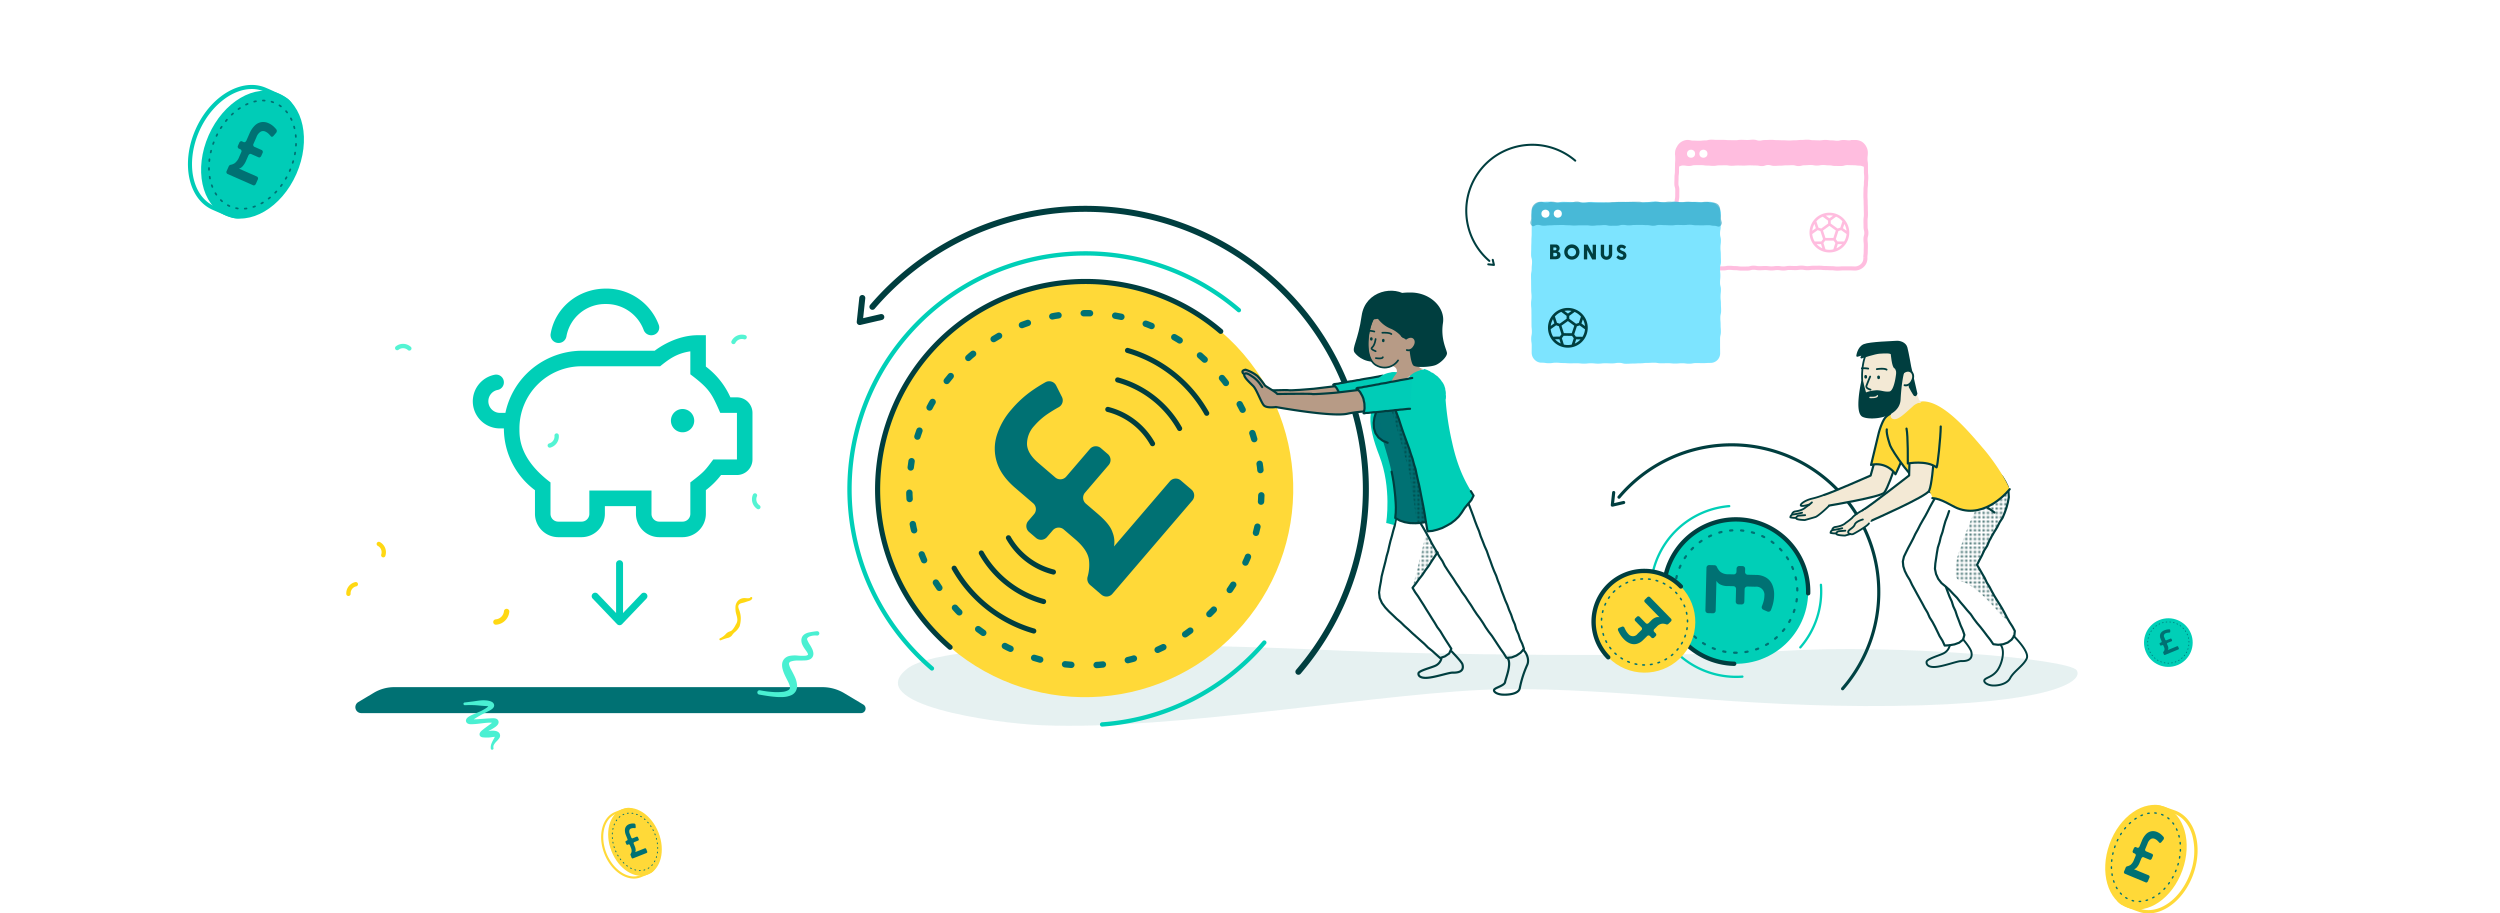 <svg id="illustration" xmlns="http://www.w3.org/2000/svg" viewBox="0 0 1150 420"><defs><style>.cls-1,.cls-10,.cls-11,.cls-12,.cls-15,.cls-16,.cls-17,.cls-24,.cls-25,.cls-29,.cls-3,.cls-30,.cls-31,.cls-32,.cls-33,.cls-36,.cls-39,.cls-40,.cls-43,.cls-44,.cls-45,.cls-46,.cls-47,.cls-48,.cls-49,.cls-7,.cls-9{fill:none}.cls-2,.cls-22,.cls-41{fill:#003e3f}.cls-15,.cls-16,.cls-17,.cls-18,.cls-22,.cls-24,.cls-25,.cls-26,.cls-3,.cls-33,.cls-35,.cls-36,.cls-37,.cls-38,.cls-39,.cls-40,.cls-41,.cls-42,.cls-45,.cls-48{stroke:#003e3f}.cls-10,.cls-11,.cls-15,.cls-16,.cls-17,.cls-18,.cls-22,.cls-24,.cls-25,.cls-26,.cls-29,.cls-3,.cls-30,.cls-31,.cls-32,.cls-33,.cls-35,.cls-36,.cls-37,.cls-38,.cls-39,.cls-40,.cls-41,.cls-42,.cls-43,.cls-44,.cls-45,.cls-46,.cls-47,.cls-48,.cls-49,.cls-7,.cls-9{stroke-linecap:round}.cls-10,.cls-11,.cls-15,.cls-16,.cls-17,.cls-18,.cls-22,.cls-24,.cls-25,.cls-26,.cls-3,.cls-32,.cls-33,.cls-35,.cls-36,.cls-37,.cls-38,.cls-39,.cls-40,.cls-41,.cls-42,.cls-43,.cls-44,.cls-45,.cls-46,.cls-47,.cls-48,.cls-49,.cls-7,.cls-9{stroke-linejoin:round}.cls-3{stroke-width:1.449px}.cls-4,.cls-6{fill:#007173}.cls-4{opacity:.1}.cls-38,.cls-5{fill:#ffd938}.cls-11,.cls-32,.cls-44,.cls-47,.cls-49,.cls-7,.cls-9{stroke:#007173}.cls-7{stroke-width:2.936px;stroke-dasharray:2.909 11.635}.cls-8{fill:#00cfb7}.cls-9{stroke-width:.344px;stroke-dasharray:.34 1.361}.cls-10,.cls-46{stroke:#00cfb7}.cls-10,.cls-29,.cls-31,.cls-45{stroke-width:2px}.cls-11{stroke-width:.645px;stroke-dasharray:.651 2.605}.cls-12{stroke:#ffbddf;stroke-width:1.884px}.cls-12,.cls-29,.cls-30,.cls-31{stroke-miterlimit:10}.cls-13{fill:#ffbddf}.cls-14{fill:#fff}.cls-15{stroke-width:2.761px}.cls-16{stroke-width:2.358px}.cls-18,.cls-23,.cls-26{fill:#b79b86}.cls-19{fill:#00ccb7}.cls-20{fill:url(#Dots_Small_-_Teal_Darker)}.cls-21{fill:#007074}.cls-22,.cls-26{stroke-width:.828px}.cls-24{stroke-width:.781px}.cls-25{stroke-width:1.171px}.cls-27{fill:#4af0d2}.cls-28{fill:#ffd813}.cls-29,.cls-30{stroke:#ffd813}.cls-30{stroke-width:2.48px}.cls-31{stroke:#54f4d3}.cls-32{stroke-width:.421px;stroke-dasharray:.425 1.7}.cls-33{stroke-width:.9px}.cls-34,.cls-35,.cls-37,.cls-42{fill:#f3e9d5}.cls-35,.cls-36{stroke-width:.85px}.cls-39{stroke-width:.837px}.cls-40{stroke-width:1.256px}.cls-41,.cls-42{stroke-width:.888px}.cls-43{stroke:#f3e9d5;stroke-width:.655px}.cls-44{stroke-width:1.02px;stroke-dasharray:1.011 4.043}.cls-46{stroke-width:1.064px}.cls-47{stroke-width:.717px;stroke-dasharray:.71 2.84}.cls-48{stroke-width:.942px}.cls-49{stroke-width:.798px;stroke-dasharray:.806 3.225}.cls-50{fill:#7de4ff}.cls-51{opacity:.6}.cls-52{fill:#249cbc}</style><pattern id="Dots_Small_-_Teal_Darker" data-name="Dots Small - Teal Darker" width="2" height="2" patternTransform="translate(-16.024 15.437)" patternUnits="userSpaceOnUse"><path class="cls-1" d="M0 0H2V2H0z"/><circle class="cls-2" cx=".515" cy=".5" r=".5"/><circle class="cls-1" cx="1.485" cy=".5" r=".5"/><circle class="cls-1" cx=".515" cy="1.5" r=".5"/><circle class="cls-1" cx="1.485" cy="1.5" r=".5"/></pattern></defs><path class="cls-3" d="M742.296 226.562L741.673 232.367 746.888 231.156"/><path class="cls-3" d="M847.593 316.814A67.72 67.72 0 1 0 744.74 228.7"/><path class="cls-4" d="M479.08 333.608c61.852 2.661 160.949-15.889 212.21-16.573 53.822-.719 107.862 8.606 179.685 7.693s87.7-11.115 84.3-16.393-82.672-12.229-135.84-8.892-168.926 1.482-201.538-.1-180.26-7.9-200.673 8.326 39.264 24.968 61.856 25.939z"/><ellipse class="cls-5" cx="499.286" cy="225.077" rx="95.684" ry="95.559" transform="rotate(-49.397 499.283 225.077)"/><path class="cls-6" d="M465.273 188.361a50.286 50.286 0 0 1 9.316-8.571 72.23 72.23 0 0 1 6.323-3.969 3.575 3.575 0 0 1 4.928 1.521l2.64 5.234a3.544 3.544 0 0 1-1.423 4.7q-2.385 1.314-4.719 2.857a31.881 31.881 0 0 0-6.644 5.834 12.193 12.193 0 0 0-3.271 8.233q.067 4.343 5.19 8.727l7.818 6.7a3.571 3.571 0 0 0 5.035-.392l10.892-12.713a3.57 3.57 0 0 1 5.034-.392l3.212 2.752a3.57 3.57 0 0 1 .386 5.035l-10.89 12.715a3.57 3.57 0 0 0 .385 5.035l5.162 4.423c3.543 3.035 6.2 5.889 7.113 8.8a11.856 11.856 0 0 1 .691 6.473l25.679-29.972a3.57 3.57 0 0 1 5.034-.392l4.919 4.215a3.57 3.57 0 0 1 .386 5.035L511.7 273.166a3.57 3.57 0 0 1-5.034.392l-5.176-4.434a3.664 3.664 0 0 1-1.222-3.7 20.078 20.078 0 0 0 .664-7.811q-.576-4.608-6.362-9.565l-5.257-4.5a3.571 3.571 0 0 0-5.035.392l-2.673 3.12a3.571 3.571 0 0 1-5.035.392l-3.212-2.752a3.57 3.57 0 0 1-.385-5.035l2.673-3.12a3.571 3.571 0 0 0-.385-5.036l-8.2-7.023q-6.546-5.609-8.48-11.8a20.662 20.662 0 0 1-.062-12.407 32.945 32.945 0 0 1 6.754-11.918z"/><ellipse class="cls-7" cx="499.286" cy="225.077" rx="81.061" ry="80.955" transform="rotate(-49.451 499.287 225.076)"/><ellipse class="cls-8" cx="997.441" cy="295.594" rx="11.197" ry="11.182" transform="rotate(-22.358 997.43 295.594)"/><path class="cls-6" d="M995.588 289.956a5.885 5.885 0 0 1 1.426-.4 8.311 8.311 0 0 1 .871-.077.417.417 0 0 1 .432.42v.686a.415.415 0 0 1-.4.415 7.872 7.872 0 0 0-.644.047 3.722 3.722 0 0 0-1 .254 1.26 1.26 0 0 0-.7 1.87l.458 1.114a.418.418 0 0 0 .546.227l1.811-.746a.419.419 0 0 1 .546.227l.188.458a.417.417 0 0 1-.227.545l-1.812.746a.419.419 0 0 0-.228.545l.3.736a2.558 2.558 0 0 1 .274 1.3 1.39 1.39 0 0 1-.273.711l4.271-1.758a.418.418 0 0 1 .546.227l.288.7a.417.417 0 0 1-.228.545l-6.115 2.518a.418.418 0 0 1-.546-.227l-.3-.738a.428.428 0 0 1 .069-.451 2.335 2.335 0 0 0 .485-.779 1.887 1.887 0 0 0-.154-1.335l-.309-.749a.417.417 0 0 0-.545-.227l-.445.183a.417.417 0 0 1-.545-.227l-.189-.458a.417.417 0 0 1 .228-.545l.445-.183a.418.418 0 0 0 .227-.545l-.481-1.169a3.063 3.063 0 0 1-.256-1.68 2.421 2.421 0 0 1 .654-1.3 3.854 3.854 0 0 1 1.332-.88z"/><path class="cls-9" d="M1006.213 291.984a9.486 9.486 0 1 0-5.166 12.371 9.48 9.48 0 0 0 5.166-12.371z"/><path class="cls-10" d="M506.98 333.243a108.248 108.248 0 0 0 74.6-37.66m-11.696-152.909a108.51 108.51 0 0 0-141.2 164.806"/><ellipse class="cls-5" cx="987.131" cy="394.304" rx="24.739" ry="17.817" transform="rotate(-70.223 987.139 394.302)"/><path class="cls-5" d="M991.6 371.749a4.849 4.849 0 0 1 1.194.151c2.263.577 5.124 1.606 7.214 2.356 4.006 1.44 7.01 5.016 8.459 10.069a28.553 28.553 0 0 1-.976 17.3c-3.6 10.023-11.509 17.023-19.226 17.023a11.681 11.681 0 0 1-3.967-.684 68.47 68.47 0 0 1-7.514-3.052c-5.078-2.518-3.544-14.367.031-24.311 4.679-13.019 10.8-18.847 14.785-18.847m0-1.519c-6.72 0-12.924 10.7-16.215 19.852-3.384 9.415-5.8 22.95.724 26.186a69.708 69.708 0 0 0 7.676 3.121 13.177 13.177 0 0 0 4.48.773c8.153 0 16.76-7.191 20.656-18.029 4.621-12.857.861-25.978-8.4-29.306-2.156-.775-5.02-1.8-7.352-2.4a6.324 6.324 0 0 0-1.569-.2z"/><path class="cls-6" d="M992.237 382.706a6.89 6.89 0 0 1 2.012 1.257 10.747 10.747 0 0 1 1 1.04 1.065 1.065 0 0 1-.117 1.277l-.926 1.132c-.3.367-.73.439-.97.152a10.4 10.4 0 0 0-.729-.786 4.394 4.394 0 0 0-1.381-.924 1.92 1.92 0 0 0-1.727.088 3.985 3.985 0 0 0-1.515 2.067l-1.022 2.461a.826.826 0 0 0 .26 1.108l2.878 1.2a.826.826 0 0 1 .26 1.108l-.42 1.011c-.2.471-.63.739-.969.6L986 394.3c-.339-.141-.773.127-.969.6l-.675 1.625a7.571 7.571 0 0 1-1.459 2.513 2.88 2.88 0 0 1-1.239.813l6.787 2.82a.827.827 0 0 1 .26 1.109l-.643 1.548c-.2.471-.63.739-.969.6l-9.718-4.038a.826.826 0 0 1-.26-1.108l.677-1.629a1.041 1.041 0 0 1 .678-.654 4.076 4.076 0 0 0 1.549-.64 5.384 5.384 0 0 0 1.636-2.419l.688-1.655a.829.829 0 0 0-.26-1.109l-.707-.293a.828.828 0 0 1-.26-1.109l.42-1.011c.2-.471.63-.739.969-.6l.707.294c.339.141.773-.127.969-.6l1.072-2.581a8.953 8.953 0 0 1 1.994-3.128 4.574 4.574 0 0 1 2.42-1.271 4.7 4.7 0 0 1 2.57.329z"/><path class="cls-11" d="M972.926 389.2c-3.915 10.893-.73 22.009 7.115 24.828s17.38-3.726 21.295-14.618.73-22.009-7.115-24.828-17.38 3.725-21.295 14.618z"/><path class="cls-8" d="M346.14 189.926v21.439a7.169 7.169 0 0 1-7.148 7.147h-7.314a37.4 37.4 0 0 1-6.978 6.951v10.916a10.752 10.752 0 0 1-10.72 10.721h-10.722a10.752 10.752 0 0 1-10.72-10.719v-3.574h-14.293v3.574a10.751 10.751 0 0 1-10.719 10.719h-10.721a10.751 10.751 0 0 1-10.72-10.719v-10.89a35.508 35.508 0 0 1-14.3-28.418H230a12.463 12.463 0 0 1-2.529-24.677 3.562 3.562 0 0 1 4.315 3.49 3.516 3.516 0 0 1-2.759 3.462 5.29 5.29 0 0 0-4.276 4.157 5.353 5.353 0 0 0 5.249 6.421h2.485a35.879 35.879 0 0 1 10.078-18.34 36.324 36.324 0 0 1 24.958-10.246h33.64c1.4-1.061 9.547-7.146 19.96-7.146h3.579v14.433a36.1 36.1 0 0 1 11.278 14.153h3.015a7.168 7.168 0 0 1 7.147 7.146zm-7.148 0h-7.676c-3.937-8.988-4.886-11.027-13.764-17.754V161.62c-6.5.949-10.134 3.852-13.9 6.867h-36.127a28.6 28.6 0 0 0-28.587 28.586c0 3.964-.2 13.9 14.294 24.845v14.461a3.572 3.572 0 0 0 3.573 3.573h10.72a3.573 3.573 0 0 0 3.573-3.573v-10.72h28.588v10.72a3.573 3.573 0 0 0 3.573 3.573h10.72a3.573 3.573 0 0 0 3.573-3.573v-14.461c6.757-5.164 6.757-5.555 10.553-10.552h10.887zm-85.711-36.265c2-12.113 12.692-20.907 25.428-20.907a25.694 25.694 0 0 1 24.351 16.767 3.515 3.515 0 0 1-2.284 4.507 3.72 3.72 0 0 1-4.669-2.207 18.361 18.361 0 0 0-17.4-11.971 18.1 18.1 0 0 0-18.159 14.927 3.642 3.642 0 0 1-3.628 2.99 3.66 3.66 0 0 1-3.641-4.106zm66.064 39.839a5.36 5.36 0 1 1-5.36-5.36 5.4 5.4 0 0 1 5.36 5.36zm-33.186 93.6a1.6 1.6 0 0 1-2.32 0l-11.215-11.749a1.6 1.6 0 0 1 2.321-2.211L283.4 282v-22.7a1.6 1.6 0 1 1 3.2 0V282l8.453-8.856a1.6 1.6 0 1 1 2.319 2.211z"/><path class="cls-6" d="M166.182 328.033h229.881a2.109 2.109 0 0 0 1.081-3.919l-8.764-5.235a19.733 19.733 0 0 0-10.124-2.794h-196.9a18.341 18.341 0 0 0-9.4 2.6l-7.167 4.281a2.729 2.729 0 0 0 1.393 5.067z"/><path class="cls-12" d="M853.505 123.506c-1.38 0-1.38-.065-2.76-.065h-2.762c-1.381 0-1.381.116-2.762.116s-1.381-.178-2.761-.178-1.381-.073-2.762-.073-1.382-.145-2.763-.145-1.381.026-2.762.026-1.381.169-2.763.169-1.378-.231-2.757-.231-1.38.19-2.761.19-1.381-.065-2.761-.065-1.379.254-2.759.254-1.38-.206-2.76-.206-1.382.179-2.764.179-1.38-.177-2.76-.177-1.382.081-2.764.081-1.381-.223-2.762-.223-1.383.374-2.765.374-1.382.011-2.763.011-1.383-.2-2.765-.2-1.383-.146-2.765-.146-1.383.249-2.766.249-1.381.036-2.763.036-1.383-.232-2.765-.232-1.383.13-2.766.13-1.384-.04-2.767-.04-1.386.1-2.771.1-1.386-.064-2.771-.064a4.554 4.554 0 0 1-2.27-.877c-.728-.421-1.666-.688-2.087-1.416a5.1 5.1 0 0 1-.273-2.516c0-1.418-.1-1.418-.1-2.836s-.155-1.419-.155-2.838-.062-1.42-.062-2.841.4-1.419.4-2.838-.378-1.421-.378-2.841-.106-1.42-.106-2.84.256-1.421.256-2.843-.252-1.42-.252-2.84.152-1.421.152-2.843.276-1.421.276-2.843.017-1.422.017-2.843-.413-1.42-.413-2.841.064-1.421.064-2.843.2-1.422.2-2.844.046-1.422.046-2.844.1-1.425.1-2.849-.088-1.425-.088-2.849a4.4 4.4 0 0 1 .74-2.271 4.566 4.566 0 0 1 1.563-1.836 4.858 4.858 0 0 1 2.371-.831c1.38 0 1.38.31 2.76.31s1.381.066 2.762.066 1.381-.159 2.762-.159 1.381-.332 2.761-.332 1.381.092 2.762.092h2.763c1.381 0 1.381.122 2.762.122s1.381.032 2.763.032 1.378-.183 2.757-.183 1.38.074 2.761.074 1.381-.138 2.761-.138 1.379.422 2.759.422 1.38-.27 2.76-.27 1.382-.074 2.764-.074 1.38.137 2.76.137 1.382.059 2.764.059 1.381.089 2.762.089 1.383-.1 2.765-.1 1.382-.143 2.763-.143 1.383-.113 2.765-.113 1.383.239 2.765.239 1.383.07 2.766.07 1.381-.2 2.763-.2 1.383.186 2.765.186 1.383.184 2.766.184 1.384-.342 2.767-.342 1.386.16 2.771.16 1.386-.165 2.771-.165a5.006 5.006 0 0 1 2.457.658 4.947 4.947 0 0 1 1.679 1.868 4.718 4.718 0 0 1 .62 2.387c0 1.418-.161 1.418-.161 2.836s.213 1.419.213 2.838.021 1.421.021 2.841.136 1.419.136 2.838-.137 1.421-.137 2.842-.187 1.42-.187 2.84-.047 1.421-.047 2.842.1 1.42.1 2.841.061 1.421.061 2.842.06 1.422.06 2.843-.186 1.422-.186 2.844.035 1.42.035 2.84.352 1.422.352 2.843-.39 1.422-.39 2.844.155 1.422.155 2.844-.051 1.425-.051 2.849-.174 1.425-.174 2.849a4.5 4.5 0 0 1-.477 2.354 4.72 4.72 0 0 1-1.682 1.794 4.884 4.884 0 0 1-2.398.793z"/><path class="cls-13" d="M853.761 65.535c-1.39 0-1.39-.194-2.779-.194s-1.39.1-2.78.1-1.39.272-2.781.272-1.389-.336-2.779-.336-1.39-.1-2.78-.1-1.39.346-2.781.346-1.39-.284-2.78-.284-1.39.1-2.781.1-1.39-.042-2.78-.042-1.39.05-2.78.05-1.389.205-2.779.205-1.388-.349-2.776-.349-1.39.387-2.779.387-1.391-.082-2.781-.082-1.39-.361-2.779-.361-1.391.148-2.782.148-1.39-.081-2.78-.081-1.391.284-2.783.284-1.39-.066-2.781-.066h-2.782c-1.392 0-1.392.117-2.784.117s-1.392-.178-2.784-.178-1.39-.074-2.78-.074-1.392-.144-2.784-.144-1.392.026-2.784.026-1.392.169-2.784.169-1.395-.231-2.79-.231-1.394.189-2.789.189a4.721 4.721 0 0 0-2.332.56 4.619 4.619 0 0 0-1.487 1.834 4.457 4.457 0 0 0-.8 2.2c0 1.534.178 1.534.178 3.068s-1.193 1.984-.158 3.117c.945 1.035 1.454-.058 2.855-.058s1.4.223 2.806.223 1.4-.374 2.8-.374 1.4-.011 2.8-.011 1.4.2 2.8.2 1.4.146 2.8.146 1.4-.249 2.8-.249 1.4-.036 2.8-.036 1.4.232 2.8.232 1.4-.13 2.8-.13 1.4.041 2.805.041 1.4-.105 2.8-.105 1.4.065 2.8.065 1.4.269 2.8.269 1.4-.491 2.8-.491 1.4.4 2.8.4 1.4-.1 2.806-.1 1.4-.155 2.8-.155 1.4-.062 2.805-.062 1.4.4 2.8.4 1.4-.378 2.807-.378 1.4-.106 2.8-.106 1.4.256 2.806.256 1.4-.252 2.808-.252 1.4.152 2.808.152 1.4.276 2.805.276 1.4.017 2.807.017 1.4-.413 2.808-.413 1.4.064 2.809.064 1.407.195 2.813.195 1.944 1.048 2.894.011c1.037-1.131.133-1.608.133-3.143s-.089-1.534-.089-3.068a3.8 3.8 0 0 0-2.367-3.985 4.549 4.549 0 0 0-2.238-.481z"/><circle class="cls-14" cx="777.881" cy="70.714" r="1.858"/><circle class="cls-14" cx="783.576" cy="70.714" r="1.858"/><path class="cls-13" d="M850.668 106.987a9.145 9.145 0 1 1-9.144-9.144 9.144 9.144 0 0 1 9.144 9.144zm-17.036.662a7.869 7.869 0 0 0 1.124 3.441l3.052-.024.787-1.083-1.21-3.7-1.265-.411zm1.024-4.6a7.83 7.83 0 0 0-1.01 3.091l1.648-1.177zm3.8-3.367a7.954 7.954 0 0 0-2.921 2.135l.967 2.9 1.254.408 3.163-2.291V101.5zm-2.794 12.618a7.953 7.953 0 0 0 2.621 1.91l-.609-1.926zm5.862-8.408l-2.941 2.13 1.126 3.442h3.64l1.116-3.442zm-1.81 10.8a7.687 7.687 0 0 0 3.619 0l.921-2.914-.8-1.1h-3.864l-.8 1.1zm3.441-15.463a7.909 7.909 0 0 0-3.262 0l1.631 1.2zm2.141 5.889l1.254-.408.968-2.9a7.949 7.949 0 0 0-2.922-2.135l-2.463 1.821v1.327zm3 5.968a7.856 7.856 0 0 0 1.124-3.441l-2.488-1.777-1.265.411-1.2 3.709.78 1.074zm-2.918 1.2l-.608 1.926a7.939 7.939 0 0 0 2.62-1.91zm4.029-6.145a7.846 7.846 0 0 0-1.01-3.091l-.639 1.914z"/><path class="cls-15" d="M396.658 137.074L395.471 148.134 405.406 145.827"/><path class="cls-15" d="M597.26 309.015a129.013 129.013 0 1 0-195.947-167.876"/><path class="cls-16" d="M555.08 190.1a61.465 61.465 0 0 0-36.415-28.9m23.96 35.9a47.156 47.156 0 0 0-28.492-22.332m16.036 29.323a32.89 32.89 0 0 0-20.568-15.76m-70.681 73.053a61.789 61.789 0 0 0 36.61 28.879m-24.125-35.877a47.4 47.4 0 0 0 28.643 22.314m-16.158-29.313a33.072 33.072 0 0 0 20.677 15.745"/><path class="cls-17" d="M644.461 230.265L643.964 232.615 643.16 234.884 642.717 237.242 641.981 239.529 641.551 241.895 640.877 244.198 640.286 246.524 639.613 248.83 639.053 251.168 638.538 253.518 637.862 255.827 637.33 258.169 636.73 260.497 636.13 262.823 635.551 265.151 635.206 267.51 634.729 270.021 634.369 272.541 634.668 275.076 635.701 277.393 637.2 279.433 638.871 281.228 640.654 282.904 642.414 284.609 644.287 286.196 646.034 287.918 647.871 289.546 649.646 291.245 651.492 292.876 653.327 294.512 655.167 296.138 656.904 297.886 658.83 299.419 660.644 301.069 662.443 302.672 664.651 301.941 666.617 300.611 667.608 298.423 666.332 296.42 665.037 294.434 663.788 292.421 662.571 290.383 661.147 288.48 659.942 286.435 658.667 284.436 657.422 282.422 656.151 280.42 654.922 278.389 653.636 276.394 652.368 274.386 650.984 272.447 649.775 270.395 651.306 268.424 652.747 266.393 654.296 264.44 655.671 262.363 657.164 260.364 658.496 258.256 659.871 256.172 661.261 254.097"/><path class="cls-8" d="M633.822 189.7s7.815 11.805 8.147 14.133 2.167 24.326 1.663 27.6c-.333 2.161-2.411 10.059-2.411 10.059l-3.575-.915s2.615-16.171-3.159-30.926c-5.986-15.3-3.658-20.119-3.658-20.119z"/><path class="cls-18" d="M615.421 177.5s-9.089 1.109-11.084 1.331-10.863.886-11.528.665-11.529.221-11.529.221l3.326 5.321s17.07 5.1 24.386 3.547 10.2-.665 19.731-2.438-13.302-8.647-13.302-8.647z"/><path class="cls-19" d="M636.046 172.823c-.537.095-.54.082-1.077.177s-.53.132-1.068.227-.539.092-1.077.187-.535.11-1.074.205-.536.1-1.074.2-.543.07-1.081.165-.541.077-1.08.173-.538.084-1.075.179-.534.107-1.069.2-.527.151-1.064.246-.55.031-1.09.126-.533.124-1.071.219-.535.107-1.073.2-.55.038-1.09.133l-1.078.19c-.539.095-.532.14-1.071.236s-.536.1-1.073.2-.548.052-1.088.147-.532.147-1.073.243-.553.038-1.1.134-.594-.036-1.06.258.27.29.719.837a11.088 11.088 0 0 1 .722.874c.2.289.351.641.55 1 .176.315.362.644.524 1.007.15.334.33.672.456 1.044.117.349.2.72.291 1.1a9.979 9.979 0 0 1 .289 2.259 10.988 10.988 0 0 1-.019 1.143c-.032.369-.117.742-.19 1.127-.069.364-.155.769-.264 1.146.54.133.565-.059 1.117-.126s.545-.131 1.1-.2.551-.073 1.1-.139.56 0 1.113-.066.545-.129 1.1-.195.556-.01 1.106-.076.545-.116 1.1-.182.561-.006 1.114-.073.55-.082 1.1-.148.55-.087 1.1-.153.558-.036 1.112-.1.547-.119 1.1-.185.557-.036 1.111-.1.552-.063 1.1-.129.554-.071 1.109-.137.552-.092 1.107-.159.561-.031 1.118-.1.559-.049 1.116-.116"/><path class="cls-17" d="M636.046 172.823c-.537.095-.54.082-1.077.177s-.53.132-1.068.227-.539.092-1.077.187-.535.11-1.074.205-.536.1-1.074.2-.543.07-1.081.165-.541.077-1.08.173-.538.084-1.075.179-.534.107-1.069.2-.527.151-1.064.246-.55.031-1.09.126-.533.124-1.071.219-.535.107-1.073.2-.55.038-1.09.133l-1.078.19c-.539.095-.532.14-1.071.236s-.536.1-1.073.2-.548.052-1.088.147-.532.147-1.073.243-.553.038-1.1.134-.594-.036-1.06.258.27.29.719.837a11.088 11.088 0 0 1 .722.874c.2.289.351.641.55 1 .176.315.362.644.524 1.007.15.334.33.672.456 1.044.117.349.2.72.291 1.1a9.979 9.979 0 0 1 .289 2.259 10.988 10.988 0 0 1-.019 1.143c-.032.369-.117.742-.19 1.127-.069.364-.155.769-.264 1.146.54.133.565-.059 1.117-.126s.545-.131 1.1-.2.551-.073 1.1-.139.56 0 1.113-.066.545-.129 1.1-.195.556-.01 1.106-.076.545-.116 1.1-.182.561-.006 1.114-.073.55-.082 1.1-.148.55-.087 1.1-.153.558-.036 1.112-.1.547-.119 1.1-.185.557-.036 1.111-.1.552-.063 1.1-.129.554-.071 1.109-.137.552-.092 1.107-.159.561-.031 1.118-.1.559-.049 1.116-.116m26.579 116.984a4.981 4.981 0 0 1-3.02 3.351c-1.845.811-7.144 2.14-7.477 3.3-.156.548.013 2.171 3.326 2.161 3.7-.01 10.586-2.465 12.387-2.411 5.121.154 4.873-2.452 4.489-3.824-.265-.948-3.259-4.157-5.084-6.051"/><path class="cls-8" d="M632.943 184.3c-.079-.235-.219-.447-.285-.673s-.08-.488-.136-.717-.129-.475-.173-.707-.1-.482-.131-.716 0-.493-.012-.728.028-.489.03-.725 0-.486.019-.722.072-.479.112-.712.031-.491.093-.719.166-.458.249-.68a7.077 7.077 0 0 1 .308-.651c.108-.219.169-.459.295-.661a7.128 7.128 0 0 1 .461-.559c.147-.194.226-.442.387-.619s.349-.34.525-.5.384-.3.573-.446.381-.3.579-.433.433-.219.639-.342.406-.261.618-.371.411-.265.629-.363.442-.211.662-.3.487-.093.71-.169.451-.2.674-.268c.242-.072.461-.189.682-.245.25-.062.487-.115.7-.16a6.121 6.121 0 0 1 .718.061c.224.01.476-.029.717 0a4.474 4.474 0 0 1 .683.212c.344.1.645.2.587.372a6.31 6.31 0 0 1-.313.6 4.53 4.53 0 0 0-.343.592.972.972 0 0 0 .027.687c.079.164.288.235.559.346a2.461 2.461 0 0 0 .626.224 6.361 6.361 0 0 0 .67.067c.206.01.432-.013.68-.016s.494-.01.705-.03a5.5 5.5 0 0 0 .7-.062 2.14 2.14 0 0 0 .634-.3 1.386 1.386 0 0 0 .456-.5 3.658 3.658 0 0 0 .3-.615 5 5 0 0 1 .292-.642 2.625 2.625 0 0 1 .427-.565 3.5 3.5 0 0 1 .6-.364 4.556 4.556 0 0 1 .626-.292 5.407 5.407 0 0 1 .617-.346c.208-.063.439-.115.685-.172.213-.049.453-.044.7-.087.217-.038.453-.025.7-.058.221-.03.443-.143.688-.169.224-.023.463.008.708-.011.292-.023.493-.375.768-.277.488.175.483.188.971.363.021.007.061-.02.081-.011.222.1.426.239.643.345s.452.186.665.3.373.331.583.449.472.155.677.28.424.242.624.375.361.333.556.473.4.268.593.418.4.273.585.431.319.371.491.539.348.337.509.515.3.376.455.565.257.407.395.606.324.363.448.571.26.409.369.626.223.43.316.654.144.462.222.694.167.453.229.689.036.483.082.723.122.464.154.707.053.475.07.72-.025.479-.02.725.092.479.084.725-.027.481-.046.726-.116.472-.145.717"/><path class="cls-17" d="M671.465 221.486L672.402 223.69 673.278 225.983 674.145 228.283 675.047 230.566 675.98 232.841 676.857 235.135 677.718 237.439 678.535 239.758 679.409 242.055 680.361 244.324 681.112 246.665 682.037 248.942 682.92 251.239 683.935 253.485 684.735 255.815 685.603 258.123 686.425 260.448 687.293 262.676 688.263 264.868 689.03 267.14 689.931 269.358 690.692 271.632 691.565 273.862 692.402 276.108 693.377 278.3 694.18 280.559 695.131 282.762 695.88 285.037 696.848 287.232 697.484 289.557 698.507 291.735 699.214 294.033 700.252 296.21 701.026 298.487 699.477 300.265 697.523 301.566 695.354 302.422 692.997 302.622 691.709 300.548 690.299 298.574 688.957 296.551 687.625 294.525 686.287 292.502 684.798 290.58 683.415 288.585 682.152 286.508 680.793 284.495 679.338 282.545 677.984 280.525 676.712 278.45 675.342 276.44 674.027 274.393 672.57 272.441 671.298 270.368 669.911 268.373 668.621 266.314 667.249 264.312 665.902 262.295 664.584 260.259 663.507 258.095 662.16 256.087 660.973 253.988 659.754 251.904 658.553 249.811 657.466 247.65 656.288 245.535 655.086 243.435 653.861 241.351 652.686 239.234 651.552 237.097 650.181 235.101 649.066 232.939 651.106 231.881 653.156 230.86 655.192 229.81 657.254 228.811 659.279 227.747 661.318 226.704 663.29 225.525 665.368 224.552 667.425 223.537 669.442 222.433 671.465 221.486z"/><path class="cls-17" d="M700.74 298.936c1.31 1.241 2.952 4.383 1.752 6.983a48.861 48.861 0 0 0-3.381 10.586c-.444 2.882-5.875 3.214-8.314 2.992s-4.212-1.551-3.325-2.438 4.656-1.774 4.877-3.326 3.159-8.313 1.164-10.973"/><path class="cls-18" d="M580.615 178.057l-1.163-1.663a13.964 13.964 0 0 0-2.827-2.827c-1.33-.831-3.325-2.494-4.157-1.5s2.328 3.824 3.991 5.487 3.658 7.648 4.988 8.978 5.457.7 5.457.7 25.494 4.656 32.81 3.1 10.2-.665 19.731-2.439-13.3-8.646-13.3-8.646-9.089 1.109-11.084 1.33-10.863.887-11.528.665-15.962 0-15.962 0c-.917-1.126-5.291-3.418-5.734-3.972a35.578 35.578 0 0 0-3.437-4.323 17.583 17.583 0 0 0-5.431-2.882s-1.552.221-1.441 1a1.246 1.246 0 0 0 .776 1"/><path class="cls-6" d="M632.075 178.074c-.56 2.385-.233 5.22.195 8.407a82.087 82.087 0 0 0 2.372 11.153c2.5 9.024 5.826 17.3 6.662 27.81.607 7.624.5 12.8.5 12.8 5.986 3.99 11.639 3.1 18.622-.222 3.865-1.84 7.862-3.68 11.059-5.3l-29.348-45.2z"/><path class="cls-8" d="M677.163 229.379c2.328-2-4.877-5.986-9.2-25.938a130.054 130.054 0 0 1-3.048-20.4c-.071-1.615-1.441-1.364-3.056-1.4l-22.938-.486 2.245-9.993c-5.418.4-8.174 3-9.091 6.907l9.894 10.458 29.515 44.2a32.892 32.892 0 0 0 5.679-3.348z"/><path class="cls-20" d="M640.251 189.252s7.759 26.16 8.2 29.042 3.325 22.17 3.325 22.17l4.212-.444s-3.99-23.056-6.872-31.7-7.094-19.287-7.094-19.287z"/><path class="cls-8" d="M641.831 188.355L642.651 190.619 643.497 192.873 644.232 195.169 644.989 197.457 645.782 199.729 646.619 201.989 647.446 204.258 648.281 206.521 648.996 208.826 649.792 211.101 650.398 213.432 651.137 215.752 651.625 218.136 652.155 220.51 652.735 222.873 653.218 225.26 653.677 227.653 654.15 230.048 654.633 232.44 655.065 234.839 655.476 237.245 655.847 239.656 656.25 242.055 656.685 244.42 658.966 244.208 661.222 243.637 663.422 242.882 665.489 241.82 667.507 240.674 669.346 239.253 671.016 237.63 672.418 235.767 673.722 233.733 675.247 231.865 676.806 230.027 677.841 227.986 676.577 225.927"/><path class="cls-17" d="M641.831 188.355L642.651 190.619 643.497 192.873 644.232 195.169 644.989 197.457 645.782 199.729 646.619 201.989 647.446 204.258 648.281 206.521 648.996 208.826 649.792 211.101 650.398 213.432 651.137 215.752 651.625 218.136 652.155 220.51 652.735 222.873 653.218 225.26 653.677 227.653 654.15 230.048 654.633 232.44 655.065 234.839 655.476 237.245 655.847 239.656 656.25 242.055 656.685 244.42 658.966 244.208 661.222 243.637 663.422 242.882 665.489 241.82 667.507 240.674 669.346 239.253 671.016 237.63 672.418 235.767 673.722 233.733 675.247 231.865 676.806 230.027 677.841 227.986 676.577 225.927"/><path class="cls-21" d="M632.935 189.806L632.237 192.133 631.898 194.54 632.017 196.969 632.729 199.288 634.128 201.267 636.057 202.736 638.307 203.678"/><path class="cls-17" d="M632.935 189.806L632.237 192.133 631.898 194.54 632.017 196.969 632.729 199.288 634.128 201.267 636.057 202.736 638.307 203.678"/><path class="cls-17" d="M655.877 240.115L653.481 240.557 651.048 240.683 648.613 240.624 646.213 240.211 643.904 239.451 641.804 238.246 642.039 235.878 642.1 233.503 642.021 231.123 641.857 228.744 641.606 226.373 641.342 224.002 641.013 221.64 640.619 219.293 640.15 216.962"/><path class="cls-22" d="M647.343 136.684c-5.733-5.057-18.962-2.769-20.579 8.628s-4.642 14.926-3.268 16.695 5.3 5.2 11.987 3.553 14.917-26.181 11.86-28.876z"/><path class="cls-23" d="M638.03 169.527l.383-.247a8.066 8.066 0 0 1-4.684-.74c-6.254-2.827-4.729-16.283-1.864-21.614l13.608-1.941 2.283 11.357-.218 5.321s-6.106 6.914-9.125 7.617"/><path class="cls-23" d="M640.589 168.352c2.384.788 2.255 2.89 1.507 3.79-2.288 2.756-3.267 6.368-2.621 6.58 2.136.7 9.034-6.327 11.334-7.417a29.855 29.855 0 0 1 3.922-1.54c-3.312-.664-1.867-2.384-2.851-4.683a516.767 516.767 0 0 1-2.322-5.5c-.93-2.239-12.605 7.569-8.969 8.77z"/><path class="cls-2" d="M631.256 141.961s2.188 6.873 8.735 9.336a14.1 14.1 0 0 1 4.714 3.53c2.772 2.854 8.014-4.77 8.014-4.77l-12.977-9.5z"/><path class="cls-24" d="M643.111 165.789a7.5 7.5 0 0 1-9.624 2.456c-6.254-2.827-4.73-16.283-1.865-21.614"/><path class="cls-24" d="M632.784 155.947s-.336 2.929-1.705 3.955c-.939.7 1.731 1.654 1.731 1.654"/><path class="cls-25" d="M630.81 155.712L630.796 156.087"/><path class="cls-25" d="M636.313 156.449L636.3 156.824"/><path class="cls-24" d="M635.875 153.073s3.185-.2 4.15.6m-10.525-1.526a10.585 10.585 0 0 1 2.692.363m3.914 11.808c-.215.923-3.2.419-3.2.419"/><path class="cls-2" d="M640.591 136.938s.293-2.584 8.8-2.372 15.491 6.784 14.37 14.028 1.6 12.042 1.844 13.7-2.917 4.7-5.184 5.625-8.929 1.312-10.216.25-1.832-7.492-1.832-7.492l-.615-4.334a7.035 7.035 0 0 1-3.062-1.459c-.842-.974-1.19-6.1-1.122-7.005s-5.279-4.161-11.123-2.116 2.477-8.811 8.14-8.825z"/><path class="cls-26" d="M646.8 155.756c2.951-2.142 5.426.408 3.926 3.274s-3.588 1.989-3.588 1.989"/><path class="cls-19" d="M649.613 173.874c-.553.1-.556.089-1.109.191s-.543.153-1.1.255-.557.076-1.109.177-.555.087-1.108.189-.556.085-1.11.187-.544.151-1.1.253-.552.1-1.105.207l-1.106.2c-.554.1-.564.049-1.118.151s-.544.149-1.1.251-.542.15-1.093.252-.561.05-1.113.151-.562.059-1.116.161-.539.177-1.092.279-.561.062-1.114.164-.55.124-1.105.226-.553.11-1.106.212-.561.069-1.116.171-.545.142-1.1.244-.566.043-1.121.145-.544.169-1.1.271-.571.033-1.128.136-.622-.049-1.1.252.279.312.728.858a10.887 10.887 0 0 1 .741.86c.2.29.366.636.564.99.177.314.379.64.542 1 .149.334.3.686.429 1.059.117.349.14.736.227 1.117a7.123 7.123 0 0 1 .282 2.249 10.481 10.481 0 0 1 .039 1.143 11.258 11.258 0 0 1-.19 1.128c-.069.364-.146.7-.256 1.081.546.144.549-.074 1.111-.129s.568.017 1.13-.038.559-.081 1.12-.136.559-.079 1.12-.134.57.017 1.132-.037l1.123-.11c.559-.054.559-.061 1.118-.115s.558-.075 1.118-.13.556-.119 1.119-.174.57.036 1.132-.019.558-.089 1.119-.144.563-.052 1.127-.107.557-.11 1.119-.165.566-.023 1.129-.079.561-.083 1.125-.138.566-.022 1.129-.077.562-.072 1.125-.127.564-.074 1.129-.13.571 0 1.136-.055"/><path class="cls-17" d="M649.613 173.874c-.553.1-.556.089-1.109.191s-.543.153-1.1.255-.557.076-1.109.177-.555.087-1.108.189-.556.085-1.11.187-.544.151-1.1.253-.552.1-1.105.207l-1.106.2c-.554.1-.564.049-1.118.151s-.544.149-1.1.251-.542.15-1.093.252-.561.05-1.113.151-.562.059-1.116.161-.539.177-1.092.279-.561.062-1.114.164-.55.124-1.105.226-.553.11-1.106.212-.561.069-1.116.171-.545.142-1.1.244-.566.043-1.121.145-.544.169-1.1.271-.571.033-1.128.136-.622-.049-1.1.252.279.312.728.858a10.887 10.887 0 0 1 .741.86c.2.29.366.636.564.99.177.314.379.64.542 1 .149.334.3.686.429 1.059.117.349.14.736.227 1.117a7.123 7.123 0 0 1 .282 2.249 10.481 10.481 0 0 1 .039 1.143 11.258 11.258 0 0 1-.19 1.128c-.069.364-.146.7-.256 1.081.546.144.549-.074 1.111-.129s.568.017 1.13-.038.559-.081 1.12-.136.559-.079 1.12-.134.57.017 1.132-.037l1.123-.11c.559-.054.559-.061 1.118-.115s.558-.075 1.118-.13.556-.119 1.119-.174.57.036 1.132-.019.558-.089 1.119-.144.563-.052 1.127-.107.557-.11 1.119-.165.566-.023 1.129-.079.561-.083 1.125-.138.566-.022 1.129-.077.562-.072 1.125-.127.564-.074 1.129-.13.571 0 1.136-.055"/><path class="cls-27" d="M349.568 317.53a47.512 47.512 0 0 0 6.949.85 24.534 24.534 0 0 0 3.394-.122 6.505 6.505 0 0 0 2.85-.879 1.382 1.382 0 0 0 .589-.765 2.016 2.016 0 0 0-.011-.917 12.568 12.568 0 0 0-1.125-2.7c-.494-1-1.061-2.045-1.545-3.219a14.959 14.959 0 0 1-.641-1.891 7.114 7.114 0 0 1-.264-2.3 4.113 4.113 0 0 1 1.046-2.559 4.474 4.474 0 0 1 2.206-1.274 12.61 12.61 0 0 1 3.955-.185 21.327 21.327 0 0 0 3.436.069 2.311 2.311 0 0 0 1.172-.367c.159-.173.117-.236.059-.473a4.633 4.633 0 0 0-.6-1.1l-.978-1.392a12.385 12.385 0 0 1-.968-1.7 4.979 4.979 0 0 1-.458-2.367 3.62 3.62 0 0 1 .407-1.369 3.426 3.426 0 0 1 .9-1.011 5.772 5.772 0 0 1 2.022-.9 36.682 36.682 0 0 1 3.774-.6 1.008 1.008 0 1 1 .058 2 7.4 7.4 0 0 0-3.27.382 2.523 2.523 0 0 0-1.106.751.785.785 0 0 0-.109.771 12.649 12.649 0 0 0 1.3 2.424 16.979 16.979 0 0 1 .9 1.642 5.972 5.972 0 0 1 .653 2.209 4.655 4.655 0 0 1-.045.738 3.793 3.793 0 0 1-.248.748 2.8 2.8 0 0 1-1.025 1.126 5.151 5.151 0 0 1-2.218.625c-1.329.107-2.524.029-3.692.071a10.121 10.121 0 0 0-3.122.441 1.4 1.4 0 0 0-.773.588 1.052 1.052 0 0 0-.08.744 9.259 9.259 0 0 0 1.079 2.6c.518.982 1.087 2.026 1.6 3.183a10.712 10.712 0 0 1 1.025 4.059 4.845 4.845 0 0 1-.639 2.546 4.6 4.6 0 0 1-1.9 1.723 10.55 10.55 0 0 1-4 .911 26.528 26.528 0 0 1-3.733-.107c-2.441-.2-4.816-.623-7.185-1.034a1 1 0 0 1 .343-1.971h.012z"/><path class="cls-28" d="M346.037 275.224a1.64 1.64 0 0 1-.867.965 6.407 6.407 0 0 1-.942.339c-.6.175-1.147.385-1.66.543s-.984.25-1.409.37a2.457 2.457 0 0 0-1.141.57 1.459 1.459 0 0 0-.395 1.225 6.366 6.366 0 0 0 .453 1.5 11.1 11.1 0 0 1 .69 3.51 13.529 13.529 0 0 1-.527 3.827 8.32 8.32 0 0 1-2.422 2.879 9.006 9.006 0 0 0-1.192 1.434 3.731 3.731 0 0 1-1.529.987 19.3 19.3 0 0 0-3.41 1.117.5.5 0 1 1-.526-.86.484.484 0 0 1 .106-.049h.01a7.982 7.982 0 0 0 2.7-2.053 4.158 4.158 0 0 1 1.337-.923l.794-.293a2.72 2.72 0 0 0 .674-.461 10.3 10.3 0 0 0 1.692-2.592 3.656 3.656 0 0 0 .638-2.882c-.1-1.039-.585-2.025-.723-3.223a11.089 11.089 0 0 1-.081-1.9 4.451 4.451 0 0 1 .542-2.031 3.994 3.994 0 0 1 1.5-1.563 4.166 4.166 0 0 1 1.9-.539c.621-.024 1.215.087 1.754.082a3.416 3.416 0 0 0 .727-.073c.195-.054.295-.107.34-.18l.073-.114a.491.491 0 0 1 .887.395z"/><path class="cls-29" d="M174.25 250.218a4.321 4.321 0 0 1 2.067 5.176"/><path class="cls-30" d="M233.046 281.282a5.359 5.359 0 0 1-4.924 4.851"/><path class="cls-29" d="M160.284 273.163a4.32 4.32 0 0 1 3.387-4.425"/><path class="cls-27" d="M213.736 323.143c1.29-.146 2.579-.324 3.877-.488s2.6-.412 3.933-.495a13.946 13.946 0 0 1 2.031.024 8.226 8.226 0 0 1 2.2.46 3.577 3.577 0 0 1 .67.348 1.979 1.979 0 0 1 .771.956 1.719 1.719 0 0 1 .073.793 2.194 2.194 0 0 1-.2.571 2.824 2.824 0 0 1-.506.633 8.472 8.472 0 0 1-1.87 1.177c-1.206.61-2.375 1.172-3.517 1.8s-2.248 1.3-3.284 1.981a8.683 8.683 0 0 0-1.29.956c-.08.052 0 .083.051-.189a.866.866 0 0 0-.132-.664 1.6 1.6 0 0 0-.151-.167c-.024-.03-.12-.067-.1-.065a2.112 2.112 0 0 0 .485.083 26.216 26.216 0 0 0 3.7-.082l3.9-.278 2.04-.1a6.513 6.513 0 0 1 1.164.039 2.3 2.3 0 0 1 .351.069 1.71 1.71 0 0 1 .412.145 1.739 1.739 0 0 1 .954 1.069 1.808 1.808 0 0 1-.2 1.4 3.225 3.225 0 0 1-.473.622 6.068 6.068 0 0 1-.894.747c-.586.4-1.159.745-1.728 1.072a20.7 20.7 0 0 0-3.156 1.96c-.186.165-.358.409-.3.365a.4.4 0 0 0 .031-.2.741.741 0 0 0-.082-.25.84.84 0 0 0-.225-.258c-.254-.151-.128-.09-.058-.125.42-.091 1.066-.326 1.664-.518a8.215 8.215 0 0 1 1.975-.391 6.9 6.9 0 0 1 2.377.152 3.269 3.269 0 0 1 .787.334 2.2 2.2 0 0 1 .806.829 2.767 2.767 0 0 1 .2.614 2.182 2.182 0 0 1 0 .582 1.672 1.672 0 0 1-.123.457 1.494 1.494 0 0 1-.167.355 9.714 9.714 0 0 1-1.413 1.659 6.774 6.774 0 0 0-1.092 1.421 2.13 2.13 0 0 0-.234 1.534.631.631 0 1 1-1.216.337.586.586 0 0 1-.018-.091v-.028a4.811 4.811 0 0 1 .317-2.252 13.337 13.337 0 0 1 .918-1.888 6.457 6.457 0 0 0 .727-1.567c.014-.051.016-.09 0-.1s0-.058-.028-.016-.015.052-.022.1a.23.23 0 0 0 .032.161.849.849 0 0 0 .094.188c-.007.021-.047.019-.128.024a11.35 11.35 0 0 0-1.487.153 12.28 12.28 0 0 1-1.862.175 16.757 16.757 0 0 1-2.186-.089 2.085 2.085 0 0 1-.992-.332 1.285 1.285 0 0 1-.389-.432 1.115 1.115 0 0 1-.148-.479 1.426 1.426 0 0 1 .082-.677 3.071 3.071 0 0 1 .878-1.152c.567-.5 1.1-.9 1.636-1.3s1.056-.789 1.578-1.158 1.026-.743 1.474-1.117c.22-.183.425-.373.57-.521a.925.925 0 0 0 .124-.139s-.081.114-.006.478a.552.552 0 0 0 .3.393c.021 0 .006-.02-.035-.037a.376.376 0 0 0-.117-.055 3.856 3.856 0 0 0-.761-.178 9.511 9.511 0 0 0-1.837-.022c-1.259.061-2.537.237-3.827.383a33.07 33.07 0 0 1-4.037.31 3.509 3.509 0 0 1-1.408-.284 1.666 1.666 0 0 1-.3-.2 1.244 1.244 0 0 1-.318-.337 1.491 1.491 0 0 1-.238-1.12 1.867 1.867 0 0 1 .284-.646l.154-.207.134-.139a4.924 4.924 0 0 1 .982-.734c.308-.193.616-.34.92-.494 1.223-.576 2.436-1.035 3.62-1.558a20.284 20.284 0 0 0 3.343-1.833 6.544 6.544 0 0 0 1.244-1.12c.048-.078.081-.149.064-.148a.184.184 0 0 0-.05.113.557.557 0 0 0 .016.317c.076.219.156.256.126.257s-.108-.023-.214-.044a12.022 12.022 0 0 0-1.615-.2l-1.844-.13c-1.252-.105-2.536-.261-3.822-.293s-2.575-.023-3.863.038a.629.629 0 0 1-.1-1.253z"/><path class="cls-31" d="M337.4 157.307a4.321 4.321 0 0 1 5.127-2.183m6.307 78.135a4.322 4.322 0 0 1-1.555-5.352m-164.562-67.8a4.321 4.321 0 0 1 5.572.174m67.766 40.056a4.32 4.32 0 0 1-3.159 4.593"/><ellipse class="cls-5" cx="292.092" cy="387.25" rx="11.63" ry="16.147" transform="rotate(-21.573 292.092 387.249)"/><path class="cls-5" d="M289.016 372.6c3.438 0 7.365 6.039 9.731 12.024 2.562 6.48 3.727 14.266.231 16.05-1.361.694-3.2 1.423-4.551 1.955a7.655 7.655 0 0 1-2.83.532c-4.945 0-10.141-4.406-12.636-10.714-3.072-7.772-1.134-15.849 4.323-18.007a44.9 44.9 0 0 1 5-1.743 2.872 2.872 0 0 1 .736-.1m0-.991a3.846 3.846 0 0 0-.992.13 45.737 45.737 0 0 0-5.107 1.78c-5.972 2.362-8.156 11-4.878 19.292 2.714 6.864 8.321 11.341 13.558 11.341a8.635 8.635 0 0 0 3.194-.6c1.392-.55 3.238-1.28 4.638-1.994 4.386-2.238 2.755-10.936.24-17.3-2.228-5.635-6.393-12.65-10.653-12.65z"/><path class="cls-6" d="M289.367 379.136a4.488 4.488 0 0 1 1.513-.326 6.968 6.968 0 0 1 .944.03.7.7 0 0 1 .526.652l.081.951c.026.308-.143.537-.385.512a6.794 6.794 0 0 0-.7-.037 2.862 2.862 0 0 0-1.067.195 1.255 1.255 0 0 0-.769.826 2.6 2.6 0 0 0 .231 1.656l.639 1.618c.123.31.4.489.626.4l1.892-.748c.223-.088.5.091.626.4l.262.665a.539.539 0 0 1-.182.72l-1.892.748a.54.54 0 0 0-.182.721l.422 1.068a4.92 4.92 0 0 1 .459 1.84 1.887 1.887 0 0 1-.21.944l4.461-1.764c.223-.088.5.092.625.4l.4 1.017a.541.541 0 0 1-.182.721l-6.388 2.525c-.223.089-.5-.091-.626-.4l-.423-1.071a.681.681 0 0 1 .02-.614 2.644 2.644 0 0 0 .435-1 3.514 3.514 0 0 0-.333-1.877l-.43-1.087c-.123-.31-.4-.49-.626-.4l-.464.184c-.223.088-.5-.091-.626-.4l-.263-.665a.54.54 0 0 1 .182-.72l.465-.184a.54.54 0 0 0 .182-.72l-.671-1.7a5.854 5.854 0 0 1-.488-2.372 2.99 2.99 0 0 1 .556-1.695 3.06 3.06 0 0 1 1.36-1.013z"/><ellipse class="cls-32" cx="292.092" cy="387.25" rx="9.852" ry="13.68" transform="rotate(-21.573 292.09 387.246)"/><path class="cls-16" d="M561.54 152.414A95.684 95.684 0 0 0 437.033 297.74"/><path class="cls-17" d="M890.12 229.079L888.932 231.115 887.801 233.18 886.738 235.284 885.626 237.359 884.431 239.395 883.27 241.451 882.211 243.564 881.058 245.627 880.052 247.766 878.96 249.858 877.838 251.933 876.821 253.974 875.828 256.042 875.304 258.264 875.522 260.513 876.225 262.666 877.237 264.72 878.514 266.798 879.551 269.009 880.729 271.137 881.886 273.28 883.069 275.41 884.249 277.542 885.392 279.696 886.653 281.792 887.646 284.031 888.95 286.103 890.099 288.253 891.173 290.448 892.228 292.65 893.526 294.717 894.556 296.957 896.863 296.809 899.1 296.409 901.223 295.636 903.011 294.242 903.629 292.057 902.861 289.83 901.892 287.678 901.08 285.466 900.224 283.274 899.496 281.031 898.501 278.887 897.799 276.63 896.795 274.488 895.956 272.279 895.142 270.06"/><path class="cls-33" d="M896.915 296.829a5.5 5.5 0 0 1-3.066 3.8c-1.874.919-7.261 2.424-7.6 3.742-.159.621.012 2.459 3.38 2.448 3.757-.012 10.761-2.791 12.592-2.73 5.206.173 4.953-2.777 4.563-4.331-.269-1.074-1.915-3.5-3.771-5.639m23.274-1.605c1.312 1.375 7.236 7.446 6.034 10.326-1.333 3.194-5.968 5.918-7.667 9.14-1.471 2.791-5.885 3.562-8.329 3.316s-4.22-1.72-3.331-2.7 3.5-1.3 5.591-3.956 3.887-8.811 1.888-11.758"/><path class="cls-17" d="M896.586 235.093L895.791 237.469 894.875 239.81 894.189 242.222 893.576 244.657 892.746 247.032 892.177 249.484 891.406 251.88 890.977 254.352 890.617 256.788 890.249 259.221 890.074 261.669 890.583 264.055 891.586 266.278 893.09 268.226 895.002 269.786 896.834 271.432 898.507 273.232 900.232 274.99 901.73 276.949 903.338 278.811 904.902 280.713 906.541 282.56 907.923 284.612 909.416 286.574 911.009 288.454 912.531 290.397 914.01 292.368 915.53 294.301 916.908 296.333 919.169 296.603 921.436 296.359 923.553 295.578 925.317 294.261 926.599 292.439 926.822 290.249 925.709 288.199 924.437 286.237 923.278 284.215 922.202 282.14 921.086 280.088 919.883 278.085 918.64 276.103 917.404 274.113 916.276 272.06 915.19 269.984 913.951 268 912.953 265.873 911.777 263.851 910.623 261.822 909.442 259.841 910.545 257.666 911.701 255.487 912.718 253.237 914.057 251.152 915.029 248.866 916.184 246.684 917.441 244.552 918.735 242.457 919.846 240.237 921.21 238.164 922.157 235.872 922.972 233.543 923.607 231.162 924.059 228.725 923.903 226.249 923.49 223.802 922.407 221.571 921.125 219.464 919.489 217.614 917.689 215.844 915.427 216.589 913.129 217.036 910.957 217.907 908.741 218.633 906.537 219.391 904.369 220.257 902.24 221.221 900.121 222.21 898.119 223.416 896.137 224.662"/><path class="cls-20" d="M923.241 226.456c1.464-1.572.781 4-1.039 9.225s-12.814 24.381-12.814 24.381l15.365 26.229-3.643-2.61c-11.1-13.055-15.513-15.194-19.335-16.4s-2-7.23-1.82-9.238 5.627-17.5 8.64-23.056c.005.001 7.043-.37 14.646-8.531z"/><path class="cls-17" d="M914.154 233.487a32.214 32.214 0 0 1 3.273 2.264"/><path class="cls-34" d="M831.08 233.379c.692-.239 1.069-1.525 2.518-2.574l5.7-3.34 5.643 3.57-2.773 1.071a4.578 4.578 0 0 0-.935.7c-1.221 1.249-4.958 4.638-6.117 5.007s-4.9 1.408-4.9 1.408-3.915.21-4.066-.5c-.058-.275-2.369-.815-2.2-1.02a5.706 5.706 0 0 1 .681-1.753l1.321-.775"/><path class="cls-35" d="M838.786 227.751a41.3 41.3 0 0 1-5.1 1.581c-3.244.748-5.6 2.484-5.33 3.169s3.108-.224 3.937-.4"/><path class="cls-36" d="M841.23 232.809c-1.221 1.249-4.958 4.638-6.118 5.007s-4.9 1.408-4.9 1.408-3.788-.065-3.938-.776.722-1.266 1.339-1.273 2.74-.208 2.74-.208m3.124-5.858a27.421 27.421 0 0 1-2.949 2.294s-1.2 1.367-4.621 1.844a1.8 1.8 0 0 0-1.508 1.062"/><path class="cls-36" d="M828.941 235.843a33.6 33.6 0 0 1-4.1.805 1.364 1.364 0 0 0-1.267 1.32 8.066 8.066 0 0 0 2.486.253"/><path class="cls-5" d="M886.919 185.057L876.75 185.42 872.997 191.836 874.087 201.642 885.709 203.458 886.919 185.057z"/><path class="cls-37" d="M839.125 227.661c3.526-1.06 21.364-8.911 21.364-8.911l2.325-8.312s5.384-.239 8.2 6.2c0 0-2.68 8-4.269 9.989s-25.386 5.939-25.386 5.939"/><path class="cls-38" d="M877.538 202.882c-1.144 6.355-5.617 15.28-5.617 15.28a10.5 10.5 0 0 0-11.234-4.291s3.027-12.6 3.475-14.442 1.828-5.974 3.159-7.427 3.908-2.91 10-4.292"/><path class="cls-38" d="M897.694 208.518s-4.936 20.484-9.779 17.821c-8.21-4.516-17.484-19.033-18.4-21.307 0 0-1.937-5.327-1.6-7.506"/><path class="cls-5" d="M883.529 184.694c10.291-1.211 23.748 15.889 29.044 21.942 2.054 2.348 8.786 10.972 11.89 18.509 0 0-12.526 15.519-25.5 7.981-2.632-1.529-5.815-3.912-9.976-4.1a24.057 24.057 0 0 0-8.822-11.4"/><path class="cls-17" d="M924.463 225.034s-10.974 13.966-24.054 8.757c-2.73-1.087-7.367-4.466-11.528-4.655"/><path class="cls-37" d="M878.445 208.785l-.242 9.927s-17.675 13.8-21.307 15.98l3.874 4.842s25.423-11.137 26.633-13.8 1.937-12.348 1.937-12.348"/><path class="cls-38" d="M876.992 197.163c.727 3.148.605 16.041.605 16.041s8.626-1.635 13.2 1.785c.434.325 1.937-14.194 1.937-18.794"/><path class="cls-34" d="M849.564 240.523c.692-.239 1.07-1.525 2.519-2.574l5.7-3.34 4.474 1.717-1.544 3c-.343.2-.916 1.365-1.18 1.635a24.651 24.651 0 0 1-5.932 4c-1.16.369-4.9 1.408-4.9 1.408s-3.916.21-4.066-.5c-.058-.275-2.37-.815-2.2-1.02a5.731 5.731 0 0 1 .681-1.753l1.321-.775"/><path class="cls-36" d="M851.114 245.688c-1.239.353-2.416.68-2.416.68s-3.788-.065-3.939-.775.722-1.267 1.34-1.274 2.74-.208 2.74-.208m-5.955-.658a1.8 1.8 0 0 1 1.507-1.062c3.426-.477 4.622-1.844 4.622-1.844a27.422 27.422 0 0 0 2.948-2.294s.94-1.473 4.935-3.561"/><path class="cls-36" d="M847.425 242.987a33.579 33.579 0 0 1-4.1.805 1.366 1.366 0 0 0-1.268 1.32 8.046 8.046 0 0 0 2.487.253m12.356-6.406s-3.178.817-3.723 2.361-2.814 2.27-3 3.269 1.453 1.362 2.179 1.089 6.718-3.7 7.355-4.9"/><path class="cls-34" d="M867.254 187.2l.383-.3a8.575 8.575 0 0 1-5.059-.334c-6.936-2.413-6.635-16.964-4.109-22.949l14.3-3.408 3.546 11.932.291 5.715s-5.821 8-8.966 9.044"/><path class="cls-34" d="M869.863 185.692c2.615.61-.185 4.305-.186 5.562a1.558 1.558 0 0 0 1.225 1.508c2.343.541 5.035-2.356 8.834-5.665 2.012-2.192 5.472-2.13 3.907-2.577-1.163-.333-.808-1.067-2.082-3.432a678.759 678.759 0 0 1-3.012-5.655c-1.21-2.31-12.676 9.329-8.686 10.259z"/><path class="cls-39" d="M872.3 182.7a8 8 0 0 1-10 3.57c-6.935-2.414-6.635-16.965-4.109-22.95"/><path class="cls-39" d="M860.281 173.207s-1.332 3.1-1.732 4.288 1.889 1.738 1.889 1.738"/><path class="cls-40" d="M858.209 173.12L858.232 173.523"/><path class="cls-40" d="M864.141 173.371L864.163 173.773"/><path class="cls-39" d="M863.342 169.8s3.371-.53 4.477.235m-11.353-.602a11.286 11.286 0 0 1 2.9.125"/><path class="cls-41" d="M870.194 162.78s.471 5.793 1.5 6.3 1.034 3.271 1.9 3.426 1.4-2.03 3.755-1.662 1.085 7.038 1.085 7.038 2.117 4.043 2.478 4.006.651-.8.651-.8l-2.849-12.364s-1.171-6.695-1.754-8.826-3.211-2.836-4.656-2.688-12.13.389-14.814 1.515-3.145 4.946-3.145 4.946l2.721-.765-.816 1.544s6.236-2.1 8.416-2.2 4.948-.384 5.528.53z"/><path class="cls-42" d="M875.234 171.6c2.931-2.581 5.816-.094 4.5 3.12s-3.624 2.48-3.624 2.48"/><path class="cls-41" d="M872.742 171.038s-.7 9.2-3.592 9.494-4.044-.864-6.925-.478a13.468 13.468 0 0 0-4.15 1.063l-1.5-5.414s-3.14 13.92.414 15.656 16.391.514 16.842-7.564 1.463-12.471 2.065-13.719-3.154.962-3.154.962z"/><path class="cls-43" d="M863.572 182.057c-.138 1.008-3.363.762-3.363.762"/><ellipse class="cls-8" cx="798.554" cy="272.088" rx="33.258" ry="33.214" transform="rotate(-88.561 798.554 272.088)"/><path class="cls-6" d="M816.1 273.808a17.406 17.406 0 0 1-.629 4.354 24.978 24.978 0 0 1-.833 2.458 1.242 1.242 0 0 1-1.661.672l-1.861-.831a1.233 1.233 0 0 1-.649-1.58q.354-.877.645-1.806a11.1 11.1 0 0 0 .51-3.031 3.744 3.744 0 0 0-4.24-4.149l-3.578-.089a1.241 1.241 0 0 0-1.27 1.211l-.145 5.817a1.241 1.241 0 0 1-1.271 1.211l-1.469-.037a1.24 1.24 0 0 1-1.209-1.272l.144-5.817a1.24 1.24 0 0 0-1.209-1.272l-2.362-.059a7.571 7.571 0 0 1-3.849-.81 4.126 4.126 0 0 1-1.607-1.593l-.341 13.714a1.24 1.24 0 0 1-1.27 1.21l-2.251-.055a1.241 1.241 0 0 1-1.209-1.273l.488-19.637a1.241 1.241 0 0 1 1.271-1.211l2.368.059a1.272 1.272 0 0 1 1.142.73 6.982 6.982 0 0 0 1.536 2.251 5.614 5.614 0 0 0 3.814 1.181l2.4.059A1.241 1.241 0 0 0 798.78 263l.035-1.428a1.241 1.241 0 0 1 1.271-1.211l1.47.037a1.24 1.24 0 0 1 1.209 1.272l-.036 1.428a1.241 1.241 0 0 0 1.209 1.272l3.751.093a9.111 9.111 0 0 1 4.875 1.318 7.182 7.182 0 0 1 2.74 3.33 11.426 11.426 0 0 1 .796 4.697z"/><path class="cls-44" d="M797.854 300.254a28.175 28.175 0 1 0-27.429-28.865 28.156 28.156 0 0 0 27.429 28.865z"/><path class="cls-45" d="M831.758 272.913a33.214 33.214 0 1 0-34.03 32.422"/><path class="cls-46" d="M828.157 297.788a39.234 39.234 0 0 0 9.468-28.774m-42.189-36.193a39.332 39.332 0 0 0 6.051 78.43"/><ellipse class="cls-5" cx="756.489" cy="286.067" rx="23.335" ry="23.365" transform="rotate(-44.271 756.496 286.067)"/><path class="cls-6" d="M747.017 294.047a12.313 12.313 0 0 1-1.882-2.452 17.946 17.946 0 0 1-.827-1.625.873.873 0 0 1 .477-1.165l1.331-.528a.866.866 0 0 1 1.113.448q.267.609.592 1.211a7.741 7.741 0 0 0 1.274 1.743 2.629 2.629 0 0 0 4.166-.1l1.8-1.755a.872.872 0 0 0 .015-1.233l-2.855-2.927a.872.872 0 0 1 .015-1.233l.739-.721a.872.872 0 0 1 1.233.016l2.855 2.926a.872.872 0 0 0 1.233.017l1.188-1.159a5.3 5.3 0 0 1 2.295-1.538 2.9 2.9 0 0 1 1.59-.027l-6.73-6.9a.872.872 0 0 1 .015-1.233l1.132-1.1a.872.872 0 0 1 1.233.016l9.636 9.879a.872.872 0 0 1-.014 1.233L767.45 287a.9.9 0 0 1-.928.217 4.89 4.89 0 0 0-1.885-.332 3.94 3.94 0 0 0-2.465 1.339l-1.21 1.18a.872.872 0 0 0-.015 1.233l.7.718a.872.872 0 0 1-.015 1.233l-.739.721a.871.871 0 0 1-1.233-.016l-.7-.718a.872.872 0 0 0-1.233-.016l-1.887 1.841a6.405 6.405 0 0 1-3.054 1.805 5.044 5.044 0 0 1-3.019-.256 8.046 8.046 0 0 1-2.75-1.902z"/><path class="cls-47" d="M742.667 271.9a19.795 19.795 0 1 0 27.973.367 19.782 19.782 0 0 0-27.973-.367z"/><path class="cls-45" d="M773.193 269.774a23.335 23.335 0 1 0-33.408 32.587"/><path class="cls-20" d="M655.936 245.729L649.784 270.392 661.284 254.112 655.936 245.729z"/><path class="cls-48" d="M684.606 121.589L687.21 121.868 686.666 119.53"/><path class="cls-48" d="M724.605 73.9a30.365 30.365 0 1 0-39.512 46.119"/><ellipse class="cls-19" cx="116.159" cy="71.139" rx="30.62" ry="22.051" transform="rotate(-66.216 116.159 71.139)"/><path class="cls-19" d="M115.78 40.951a14.6 14.6 0 0 1 5.933 1.227 84.741 84.741 0 0 1 9.01 4.421c6.05 3.549 3.127 18.047-2.148 30.014-4.827 10.951-12.718 22-19.464 22a5.994 5.994 0 0 1-1.884-.305c-2.743-.909-6.187-2.427-8.7-3.536-10.178-4.486-13.257-19.934-6.865-34.435 5.032-11.414 14.95-19.386 24.118-19.386m0-1.881c-9.741 0-20.321 7.993-25.838 20.509-6.822 15.474-3.318 32 7.826 36.915 2.595 1.144 6.04 2.663 8.868 3.6a7.816 7.816 0 0 0 2.475.4c8.122 0 16.437-12.351 21.185-23.123 4.994-11.33 9.154-27.832 1.379-32.394a86.094 86.094 0 0 0-9.205-4.52 16.466 16.466 0 0 0-6.69-1.387z"/><path class="cls-6" d="M123.476 56.65a8.51 8.51 0 0 1 2.457 1.608 13.584 13.584 0 0 1 1.217 1.313 1.323 1.323 0 0 1-.179 1.578l-1.171 1.377c-.381.446-.915.523-1.2.162a12.929 12.929 0 0 0-.882-.993 5.442 5.442 0 0 0-1.684-1.18 2.378 2.378 0 0 0-2.139.063 4.925 4.925 0 0 0-1.928 2.518l-1.331 3.019a1.023 1.023 0 0 0 .292 1.378l3.53 1.557a1.023 1.023 0 0 1 .293 1.378l-.547 1.24c-.255.578-.8.9-1.215.714l-3.53-1.556c-.416-.184-.96.136-1.215.714l-.878 1.993a9.358 9.358 0 0 1-1.872 3.071 3.58 3.58 0 0 1-1.554.974l8.323 3.67a1.023 1.023 0 0 1 .292 1.378l-.837 1.9c-.255.578-.8.9-1.215.714l-11.917-5.254a1.024 1.024 0 0 1-.292-1.379l.881-2a1.287 1.287 0 0 1 .856-.791 5.058 5.058 0 0 0 1.934-.75 6.67 6.67 0 0 0 2.087-2.951l.895-2.03a1.023 1.023 0 0 0-.292-1.378l-.867-.382a1.025 1.025 0 0 1-.292-1.379l.547-1.24c.255-.578.8-.9 1.215-.714l.866.382c.416.183.96-.136 1.215-.714l1.395-3.165a11.087 11.087 0 0 1 2.55-3.819 5.656 5.656 0 0 1 3.027-1.508 5.789 5.789 0 0 1 3.165.482z"/><path class="cls-49" d="M133.253 78.675c5.779-13.109 2.81-27.111-6.63-31.273s-21.778 3.091-27.557 16.2-2.81 27.111 6.63 31.273 21.778-3.09 27.557-16.2z"/><path class="cls-50" d="M786.663 166.938c-1.611 0-1.611.1-3.221.1s-1.612-.028-3.223-.028-1.611.289-3.222.289-1.611-.209-3.223-.209-1.611.146-3.222.146-1.612-.168-3.223-.168-1.611.047-3.223.047-1.608-.267-3.217-.267-1.61.095-3.22.095-1.611.179-3.223.179-1.61.112-3.22.112-1.612.1-3.223.1-1.611-.425-3.222-.425-1.612.252-3.225.252-1.611-.055-3.222-.055-1.613.175-3.225.175-1.613-.176-3.226-.176-1.613.169-3.225.169-1.611-.172-3.222-.172-1.613.027-3.226.027-1.61-.129-3.226-.129-1.614-.156-3.227-.156-1.616.243-3.232.243-1.616-.245-3.232-.245a4.38 4.38 0 0 1-3.264-1.276 4.535 4.535 0 0 1-1.457-3.264c0-1.612.013-1.612.013-3.225s-.228-1.613-.228-3.226.3-1.613.3-3.226-.168-1.61-.168-3.22-.019-1.612-.019-3.223-.027-1.613-.027-3.227-.154-1.611-.154-3.222.218-1.614.218-3.227-.161-1.612-.161-3.225-.033-1.614-.033-3.228-.044-1.613-.044-3.226.3-1.613.3-3.227.165-1.615.165-3.229-.429-1.614-.429-3.229.062-1.612.062-3.225.081-1.614.081-3.229.115-1.614.115-3.229.015-1.615.015-3.23.145-1.618.145-3.235-.237-1.618-.237-3.236a4.739 4.739 0 0 1 1.454-3.355 4.842 4.842 0 0 1 3.356-1.563c1.61 0 1.61-.085 3.221-.085s1.612.452 3.223.452 1.611-.376 3.222-.376 1.611.064 3.223.064 1.611.2 3.222.2 1.611.066 3.223.066 1.611-.267 3.223-.267 1.608.137 3.217.137 1.61.079 3.22.079 1.611.086 3.223.086 1.61-.254 3.22-.254 1.611-.019 3.223-.019h3.222c1.611 0 1.612.275 3.225.275s1.611-.246 3.222-.246 1.613-.253 3.225-.253 1.613.269 3.226.269 1.612.225 3.225.225 1.611-.392 3.222-.392 1.613.208 3.226.208 1.613-.112 3.226-.112 1.614-.041 3.227-.041 1.616.173 3.232.173 1.616-.21 3.232-.21a6.031 6.031 0 0 1 4.972 4.937c0 1.613-.366 1.613-.366 3.226s.252 1.613.252 3.226-.3 1.613-.3 3.225.4 1.611.4 3.221-.215 1.611-.215 3.223.167 1.613.167 3.226.066 1.612.066 3.223-.441 1.613-.441 3.227.171 1.612.171 3.224-.152 1.614-.152 3.228.4 1.613.4 3.226-.178 1.614-.178 3.228.177 1.614.177 3.229.093 1.614.093 3.228-.366 1.613-.366 3.226.132 1.614.132 3.228.127 1.615.127 3.23-.373 1.615-.373 3.23v3.235c0 1.618.032 1.618.032 3.235a4.417 4.417 0 0 1-4.605 4.633z"/><g class="cls-51"><path class="cls-52" d="M787.523 93.167c-1.411 0-1.411-.348-2.822-.348s-1.412.27-2.823.27-1.412-.171-2.824-.171-1.411-.112-2.823-.112-1.411.188-2.823.188-1.412-.18-2.824-.18-1.411-.037-2.823-.037-1.412.259-2.824.259-1.412-.248-2.824-.248-1.411.223-2.822.223-1.411.083-2.822.083-1.41-.3-2.82-.3-1.411.019-2.821.019-1.413.063-2.825.063-1.411-.007-2.822-.007-1.412.045-2.824.045-1.412.212-2.824.212-1.413.055-2.826.055-1.412.027-2.824.027-1.413-.094-2.826-.094-1.413.11-2.827.11-1.413-.5-2.826-.5-1.412.368-2.824.368-1.413-.016-2.827-.016-1.413.076-2.827.076-1.414-.352-2.828-.352-1.416.351-2.832.351-1.417-.33-2.833-.33a4.065 4.065 0 0 0-2.783 1.3 3.872 3.872 0 0 0-1.1 2.783c0 1.685-.212 1.685-.212 3.371s-.934 2.081.144 3.377c.9 1.078 1.409-.2 2.81-.2s1.4.375 2.806.375 1.4-.161 2.8-.161 1.4-.116 2.8-.116 1.4-.053 2.8-.053 1.4.115 2.8.115 1.4.13 2.8.13 1.4-.089 2.8-.089 1.4-.008 2.805-.008 1.4.193 2.8.193 1.4-.173 2.805-.173 1.4-.134 2.8-.134 1.4.327 2.8.327 1.4-.028 2.8-.028 1.4-.373 2.8-.373 1.4.214 2.8.214 1.4-.182 2.806-.182 1.4-.023 2.8-.023 1.4.106 2.805.106 1.4.274 2.8.274 1.4-.377 2.807-.377 1.4.112 2.8.112 1.4.086 2.806.086 1.4-.183 2.808-.183 1.4.045 2.808.045 1.4-.134 2.8-.134 1.4.233 2.808.233 1.4.031 2.808.031 1.405-.07 2.809-.07 1.407.277 2.813.277 2.033.961 2.935-.119c1.08-1.294.108-1.787.108-3.472s-.341-1.686-.341-3.371a3.949 3.949 0 0 0-.977-2.851 3.9 3.9 0 0 0-2.788-.886z"/></g><path class="cls-2" d="M730.361 150.837a9.145 9.145 0 1 1-9.1-9.193 9.145 9.145 0 0 1 9.1 9.193zm-17.039.569a7.863 7.863 0 0 0 1.1 3.448l3.052-.009.793-1.078-1.19-3.706-1.262-.418zm1.047-4.593a7.843 7.843 0 0 0-1.026 3.086L715 148.73zm3.815-3.347a7.96 7.96 0 0 0-2.934 2.12l.952 2.9 1.252.414 3.176-2.273.007-1.328zm-2.859 12.6a7.964 7.964 0 0 0 2.611 1.934l-.6-1.929zm5.909-8.376l-2.952 2.114 1.1 3.449 3.641.019 1.135-3.435zm-1.869 10.792a7.687 7.687 0 0 0 3.619.02l.936-2.909-.79-1.1-3.867-.022-.8 1.092zm3.525-15.444a7.9 7.9 0 0 0-1.63-.179 7.988 7.988 0 0 0-1.632.161l1.624 1.214zm2.109 5.9l1.256-.4.984-2.891a7.965 7.965 0 0 0-2.911-2.151l-2.472 1.807-.007 1.328zm2.962 5.986a7.871 7.871 0 0 0 1.144-3.436l-2.48-1.79-1.266.4-1.223 3.7.773 1.077zm-2.924 1.18l-.619 1.922a7.943 7.943 0 0 0 2.63-1.9zm4.062-6.124a7.847 7.847 0 0 0-.993-3.1l-.649 1.91z"/><circle class="cls-14" cx="710.897" cy="98.303" r="1.858"/><circle class="cls-14" cx="716.591" cy="98.303" r="1.858"/><path class="cls-2" d="M713.005 119.105l.036-6.5a.139.139 0 0 1 .147-.145l2.358.013a1.716 1.716 0 0 1 1.873 1.738 1.549 1.549 0 0 1-.882 1.412 1.715 1.715 0 0 1 1.311 1.725c-.006 1.145-.8 1.927-2.437 1.918l-2.26-.012a.14.14 0 0 1-.146-.149zm2.317-1.191c.572 0 .962-.237.965-.8s-.384-.788-.957-.791h-.8l-.008 1.592zm-.111-2.786c.466 0 .758-.18.761-.675 0-.466-.288-.632-.754-.635h-.67l-.007 1.31zm4.347.791a3.5 3.5 0 1 1 3.476 3.512 3.482 3.482 0 0 1-3.476-3.512zm5.434.029a1.941 1.941 0 1 0-1.951 1.979 1.923 1.923 0 0 0 1.951-1.979zm9.174-3.229l-.036 6.5a.136.136 0 0 1-.145.144l-1.447-.007a.185.185 0 0 1-.173-.1l-2.229-4.214-.023 4.154a.136.136 0 0 1-.146.144l-1.242-.006a.139.139 0 0 1-.146-.146l.037-6.5a.138.138 0 0 1 .146-.146l1.446.008a.182.182 0 0 1 .173.1l2.23 4.215.022-4.153a.139.139 0 0 1 .147-.146l1.242.007a.137.137 0 0 1 .144.146zm2.175 4l.022-3.988a.137.137 0 0 1 .146-.145l1.242.006a.138.138 0 0 1 .145.147l-.022 3.969c0 .825.381 1.3 1.089 1.307s1.1-.47 1.105-1.3l.021-3.969a.139.139 0 0 1 .147-.145l1.242.007a.136.136 0 0 1 .144.146l-.021 3.989a2.634 2.634 0 1 1-5.26-.029zm7.259 1.738a.148.148 0 0 1 .011-.2l.674-.754a.142.142 0 0 1 .213-.018 1.8 1.8 0 0 0 1.327.658c.5 0 .844-.19.846-.617 0-.4-.288-.526-.714-.722l-.822-.393a2 2 0 0 1-1.388-1.9 1.946 1.946 0 0 1 2.156-1.948 2.744 2.744 0 0 1 2.033.913.152.152 0 0 1 .009.214l-.645.773a.146.146 0 0 1-.2.047 1.732 1.732 0 0 0-1.152-.54c-.447 0-.709.219-.711.569 0 .368.268.487.763.722l.686.314a2.036 2.036 0 0 1-.836 3.975 2.781 2.781 0 0 1-2.25-1.093z"/></svg>